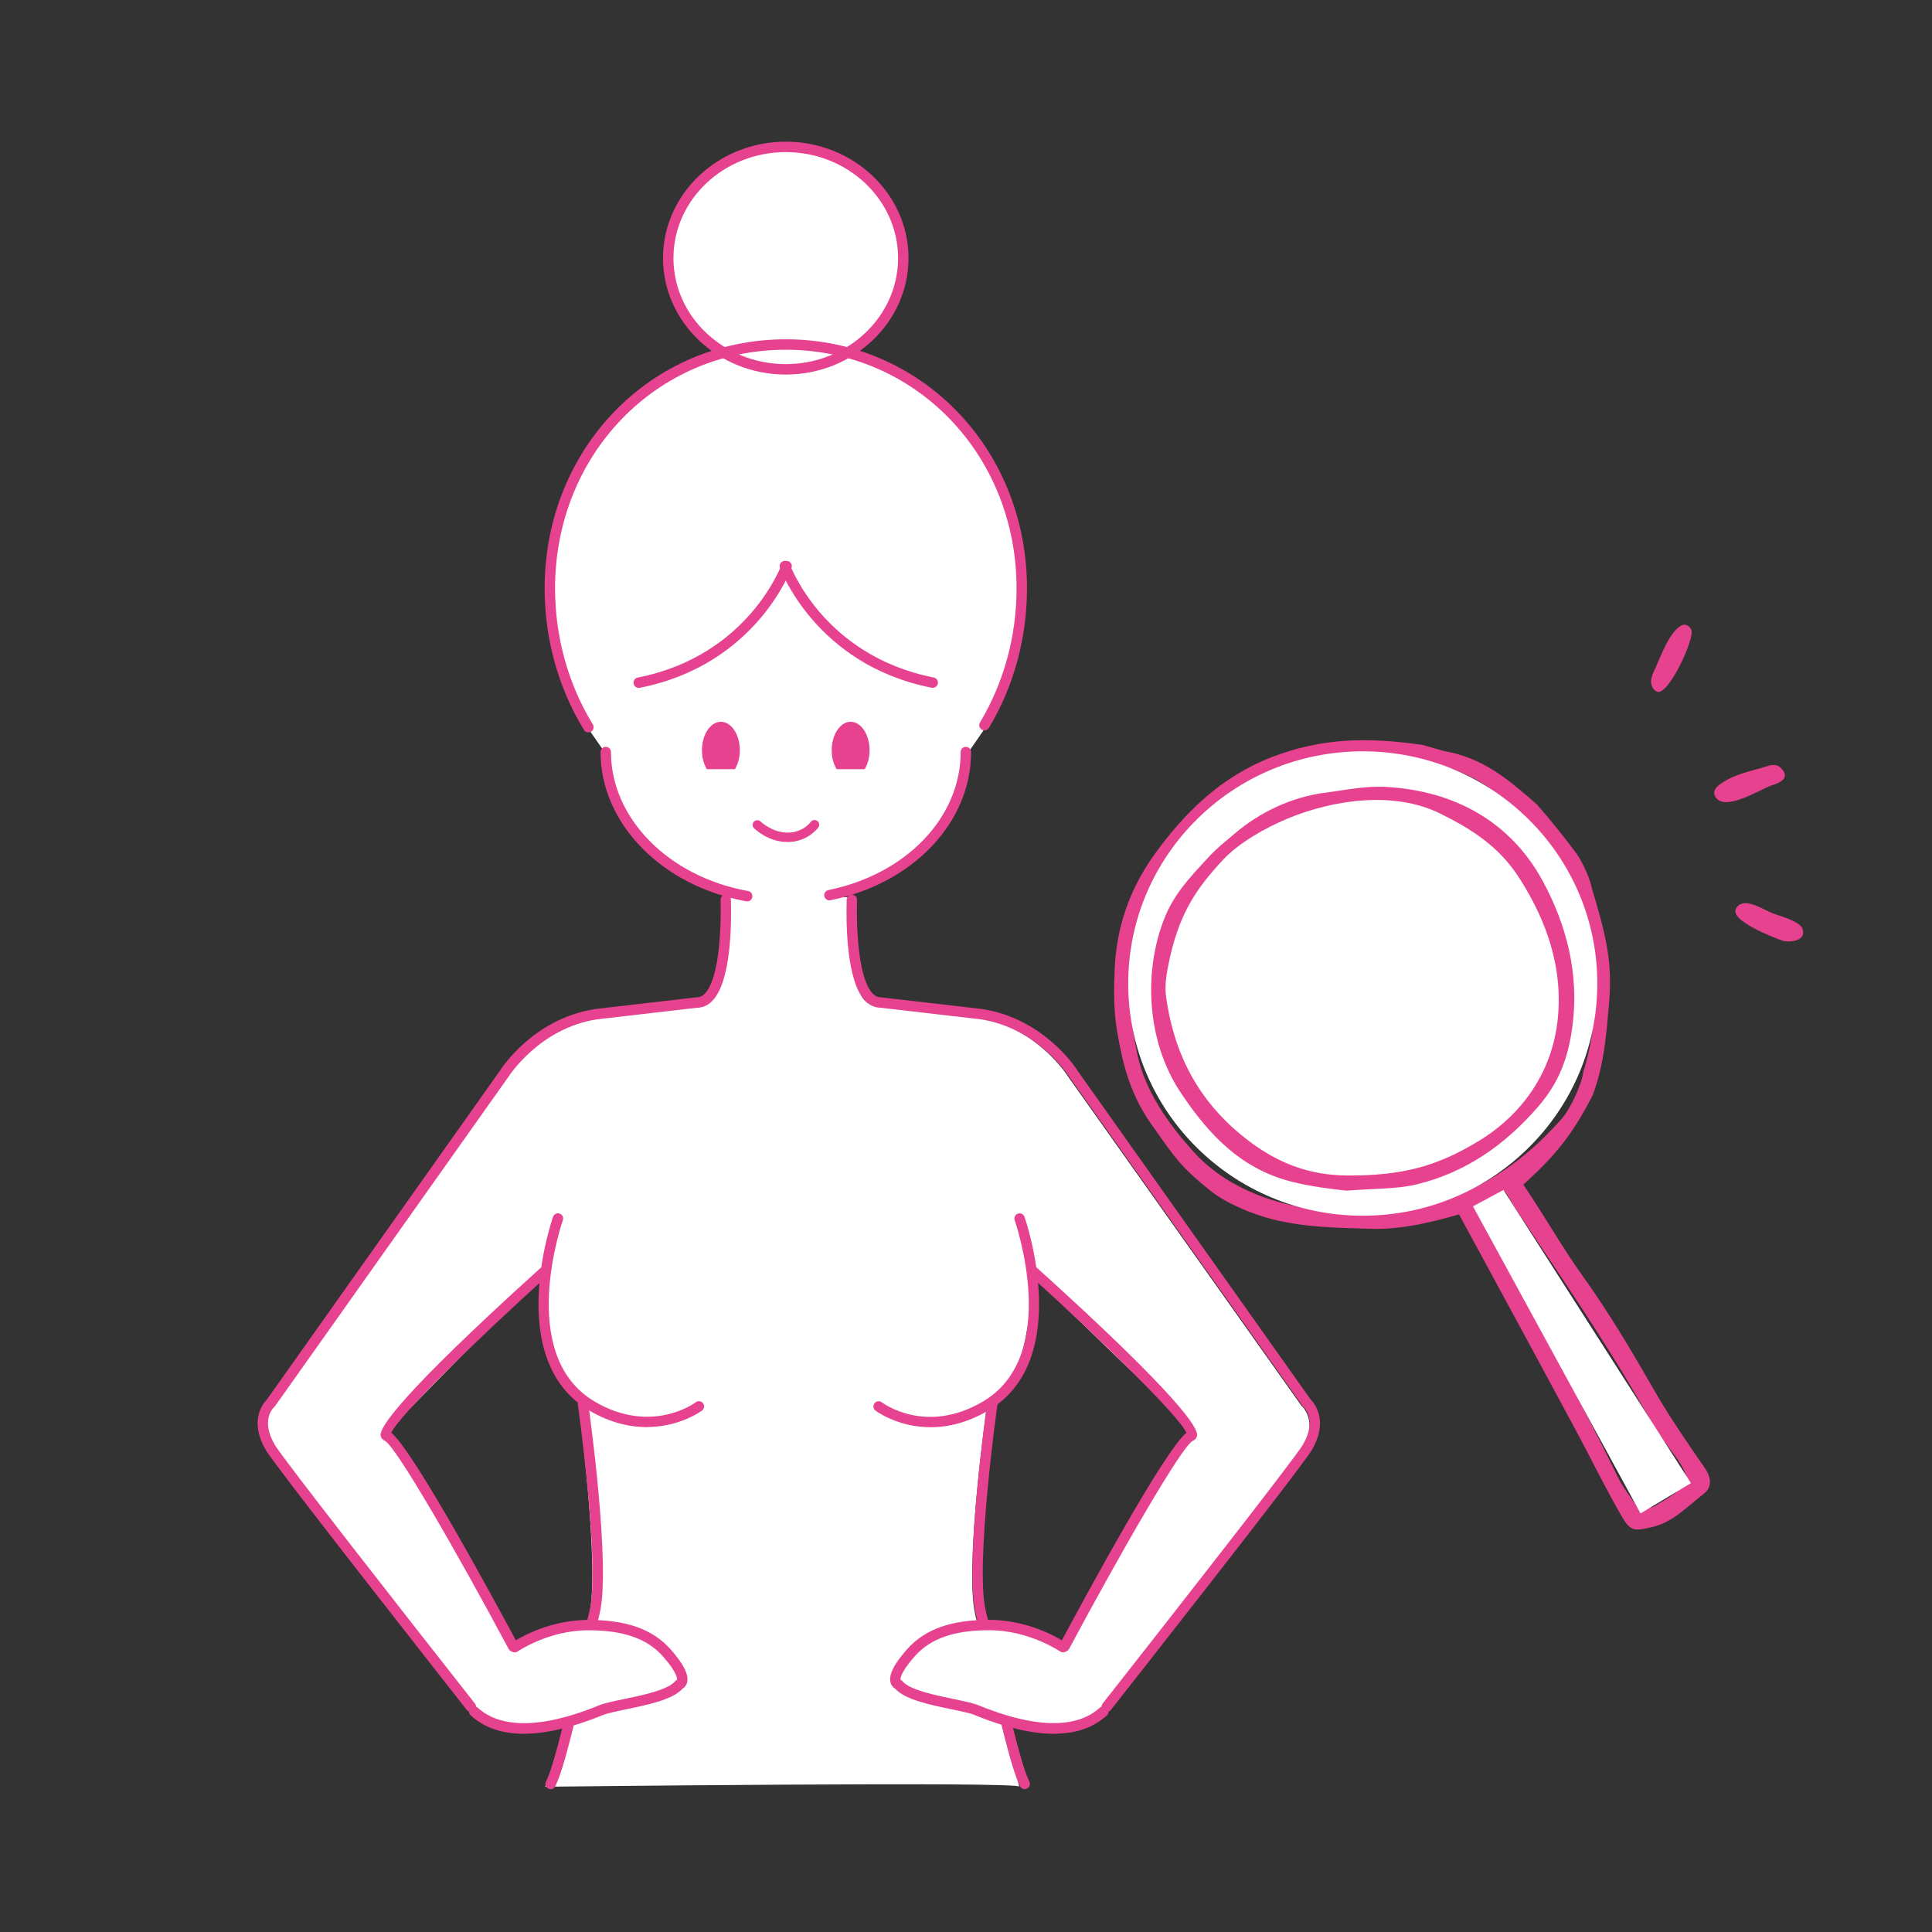 <?xml version="1.0" encoding="UTF-8"?>
<svg xmlns="http://www.w3.org/2000/svg" width="300" height="300" viewBox="0 0 300 300" fill="none">
  <rect x="0" y="0" width="300" height="300" fill="#333333" stroke="none"/>
  <path d="M151.455 250.793C149.675 243.633 153.245 218.363 153.245 218.363C160.035 216.093 160.325 198.013 160.325 198.013C160.325 198.013 181.485 218.693 183.435 220.143C185.385 221.603 183.925 223.553 183.925 223.553L164.955 255.173L161.545 258.093L171.025 265.452C171.025 265.452 200.585 227.883 202.155 225.193C204.845 220.593 202.095 218.293 202.095 218.293L165.835 167.143C165.835 167.143 160.975 159.363 151.585 157.903L135.915 156.083C131.435 156.083 132.155 143.243 132.275 139.312H112.675C112.795 143.243 111.865 156.083 107.375 156.083L91.705 157.903C82.315 159.363 77.455 167.143 77.455 167.143L41.195 218.293C41.195 218.293 39.165 220.163 41.855 224.763C43.425 227.453 74.695 266.113 74.695 266.113L80.775 256.143C80.775 256.143 72.995 245.443 72.505 243.013C72.015 240.583 59.855 222.583 59.855 222.583L83.695 198.263C83.695 198.263 85.645 213.343 89.775 217.483C89.775 217.483 93.245 243.653 91.475 250.803C89.705 257.953 86.535 273.763 84.645 277.443C84.645 277.443 159.145 276.583 158.275 277.443L151.445 250.803L151.455 250.793Z" fill="white"></path>
  <path d="M128.92 139.428C141.09 136.948 150.1 127.938 150.1 117.208L152.98 113.037C156.65 106.907 158.78 99.618 158.78 91.797C158.78 70.078 142.38 53.938 122.14 53.938C101.9 53.938 85.5 70.078 85.5 91.797C85.5 99.757 87.7 107.167 91.49 113.357L94.18 117.208C94.18 128.168 103.59 137.337 116.15 139.577L128.92 139.428Z" fill="white"></path>
  <path d="M122.141 57.767C132.22 57.767 140.391 50.035 140.391 40.497C140.391 30.959 132.22 23.227 122.141 23.227C112.061 23.227 103.891 30.959 103.891 40.497C103.891 50.035 112.061 57.767 122.141 57.767Z" fill="white"></path>
  <path d="M85.496 277.82C85.376 277.82 85.246 277.79 85.126 277.73C84.726 277.53 84.576 277.04 84.776 276.64C86.096 274.08 88.146 265.01 89.786 257.73C90.436 254.87 91.036 252.17 91.536 250.17C93.256 243.25 89.756 218.3 89.726 218.05C89.666 217.61 89.976 217.2 90.416 217.14C90.856 217.08 91.266 217.38 91.326 217.83C91.476 218.87 94.896 243.34 93.106 250.57C92.616 252.55 92.006 255.25 91.366 258.1C89.616 265.86 87.626 274.65 86.216 277.39C86.076 277.67 85.786 277.83 85.496 277.83V277.82Z" fill="#E64290"></path>
  <path d="M159.119 277.82C158.829 277.82 158.539 277.66 158.399 277.38C156.989 274.63 154.999 265.84 153.249 258.09C152.609 255.24 151.999 252.55 151.509 250.56C149.719 243.33 153.139 218.86 153.289 217.82C153.349 217.38 153.759 217.08 154.199 217.13C154.639 217.19 154.949 217.6 154.889 218.04C154.849 218.29 151.359 243.24 153.079 250.16C153.579 252.16 154.189 254.86 154.829 257.72C156.479 265 158.519 274.07 159.839 276.63C160.039 277.03 159.889 277.51 159.489 277.72C159.369 277.78 159.239 277.81 159.119 277.81V277.82Z" fill="#E64290"></path>
  <path d="M73.123 265.832C72.883 265.832 72.643 265.722 72.483 265.522C71.273 263.982 42.873 227.882 41.283 225.172C38.583 220.562 40.903 217.862 41.423 217.342L77.633 166.252C77.813 165.962 82.783 158.172 92.423 156.682L108.123 154.862C108.673 154.862 109.073 154.672 109.453 154.282C111.503 152.172 112.043 145.132 111.883 139.752C111.873 139.302 112.223 138.932 112.663 138.922C113.123 138.922 113.483 139.262 113.493 139.702C113.603 143.422 113.543 152.392 110.613 155.412C109.923 156.122 109.123 156.482 108.213 156.482L92.643 158.292C83.783 159.672 79.033 167.082 78.983 167.162L42.703 218.352C42.663 218.412 42.613 218.462 42.563 218.502C42.483 218.572 40.393 220.462 42.683 224.372C43.903 226.462 63.543 251.562 73.753 264.532C74.033 264.882 73.973 265.392 73.623 265.672C73.473 265.792 73.303 265.842 73.123 265.842V265.832Z" fill="#E64290"></path>
  <path d="M79.685 256.466C79.395 256.466 79.115 256.306 78.975 256.036C70.965 241.056 61.515 224.646 59.775 223.736C59.425 223.606 59.175 223.306 59.105 222.926C58.885 221.776 61.825 216.876 83.895 196.926C84.225 196.626 84.735 196.656 85.035 196.986C85.335 197.316 85.305 197.826 84.975 198.126C73.645 208.366 61.795 220.006 60.765 222.486C64.215 225.296 76.565 248.106 80.405 255.276C80.615 255.666 80.465 256.156 80.075 256.366C79.955 256.426 79.825 256.466 79.695 256.466H79.685Z" fill="#E64290"></path>
  <path d="M100.429 221.603C97.839 221.603 94.819 220.963 91.549 219.053C78.109 211.173 85.799 189.163 85.879 188.943C86.029 188.523 86.489 188.303 86.909 188.453C87.329 188.603 87.549 189.063 87.399 189.483C87.329 189.693 80.069 210.443 92.369 217.653C101.199 222.833 107.979 217.803 108.039 217.743C108.399 217.473 108.899 217.543 109.169 217.893C109.439 218.243 109.369 218.753 109.019 219.023C108.969 219.063 105.569 221.593 100.429 221.593V221.603Z" fill="#E64290"></path>
  <path d="M73.641 265.772C79.681 271.352 91.071 266.472 93.391 265.542C95.711 264.612 103.601 263.912 105.461 261.592C105.461 261.592 107.411 261.022 103.521 256.642C101.341 254.182 97.861 252.352 91.351 252.352C84.841 252.352 79.911 255.792 79.911 255.792L73.641 265.782V265.772Z" fill="white"></path>
  <path d="M81.32 269.219C77.91 269.219 75.16 268.269 73.09 266.359C72.76 266.059 72.74 265.549 73.04 265.219C73.34 264.889 73.85 264.869 74.18 265.169C76.67 267.469 81.93 269.289 92.82 264.889L93.08 264.779C93.9 264.449 95.27 264.169 96.84 263.839C99.75 263.239 103.74 262.409 104.82 261.069C104.9 260.969 105 260.889 105.12 260.839C105.15 260.699 105.21 259.759 102.91 257.169C100.47 254.429 96.8 253.149 91.35 253.149C85.19 253.149 80.42 256.409 80.37 256.439C80 256.689 79.5 256.599 79.25 256.239C79 255.869 79.09 255.369 79.45 255.119C79.66 254.969 84.67 251.539 91.35 251.539C97.3 251.539 101.35 252.989 104.12 256.099C106.18 258.419 107.02 260.119 106.68 261.299C106.55 261.769 106.25 262.069 105.96 262.239C104.43 263.929 100.58 264.729 97.18 265.429C95.74 265.729 94.38 266.009 93.69 266.289L93.43 266.389C88.76 268.279 84.71 269.219 81.32 269.219ZM105.23 260.809C105.23 260.809 105.21 260.809 105.2 260.809C105.2 260.809 105.22 260.809 105.23 260.809Z" fill="#E64290"></path>
  <path d="M171.854 265.832C171.684 265.832 171.504 265.772 171.354 265.662C171.004 265.382 170.944 264.882 171.224 264.522C181.434 251.542 201.074 226.452 202.294 224.362C204.584 220.452 202.494 218.572 202.404 218.492C202.354 218.452 202.304 218.392 202.274 218.342L166.014 167.192C165.944 167.082 161.194 159.662 152.294 158.282L136.654 156.472C135.894 156.472 135.044 156.122 134.354 155.412C131.424 152.392 131.364 143.422 131.474 139.702C131.484 139.252 131.864 138.912 132.304 138.922C132.754 138.932 133.104 139.312 133.084 139.752C132.924 145.142 133.464 152.182 135.514 154.282C135.894 154.672 136.294 154.862 136.754 154.862L152.514 156.682C162.184 158.182 167.154 165.962 167.354 166.302L203.544 217.352C204.064 217.872 206.384 220.572 203.684 225.182C202.104 227.892 173.694 263.992 172.484 265.532C172.324 265.732 172.084 265.842 171.844 265.842L171.854 265.832Z" fill="#E64290"></path>
  <path d="M165.29 256.466C165.16 256.466 165.03 256.436 164.91 256.366C164.52 256.156 164.37 255.666 164.58 255.276C168.41 248.106 180.76 225.296 184.22 222.486C183.19 220.006 171.34 208.366 160.01 198.126C159.68 197.826 159.65 197.316 159.95 196.986C160.25 196.656 160.76 196.626 161.09 196.926C183.16 216.876 186.09 221.776 185.88 222.926C185.81 223.306 185.56 223.606 185.19 223.746C183.47 224.646 174.01 241.056 166.01 256.036C165.86 256.306 165.59 256.466 165.3 256.466H165.29Z" fill="#E64290"></path>
  <path d="M144.47 221.613C143.15 221.613 141.99 221.453 141.01 221.223C137.91 220.513 136.02 219.093 135.94 219.033C135.59 218.763 135.52 218.253 135.79 217.903C136.06 217.543 136.57 217.483 136.92 217.743C137.2 217.953 143.8 222.803 152.59 217.653C164.89 210.443 157.63 189.693 157.56 189.483C157.41 189.063 157.63 188.603 158.05 188.453C158.47 188.303 158.93 188.523 159.08 188.943C159.16 189.163 166.86 211.173 153.41 219.053C150.07 221.013 146.99 221.623 144.47 221.623V221.613Z" fill="#E64290"></path>
  <path d="M171.332 265.772C165.292 271.352 153.902 266.472 151.582 265.542C149.262 264.612 141.372 263.912 139.512 261.592C139.512 261.592 137.562 261.022 141.452 256.642C143.632 254.182 147.112 252.352 153.622 252.352C160.132 252.352 165.062 255.792 165.062 255.792L171.332 265.782V265.772Z" fill="white"></path>
  <path d="M163.652 269.221C160.262 269.221 156.212 268.281 151.542 266.391L151.282 266.281C150.592 266.001 149.232 265.721 147.792 265.421C144.392 264.721 140.542 263.921 139.012 262.231C138.722 262.061 138.422 261.751 138.292 261.291C137.952 260.111 138.792 258.411 140.852 256.091C143.622 252.981 147.682 251.531 153.622 251.531C160.302 251.531 165.312 254.961 165.522 255.111C165.892 255.361 165.982 255.871 165.722 256.231C165.472 256.601 164.962 256.691 164.602 256.431C164.552 256.401 159.782 253.141 153.622 253.141C148.172 253.141 144.502 254.421 142.062 257.161C139.682 259.841 139.822 260.751 139.842 260.831C139.962 260.881 140.062 260.961 140.142 261.061C141.212 262.401 145.202 263.231 148.122 263.831C149.702 264.161 151.062 264.441 151.882 264.771L152.152 264.881C163.042 269.281 168.292 267.461 170.792 265.161C171.122 264.861 171.632 264.881 171.932 265.211C172.232 265.541 172.212 266.051 171.882 266.351C169.812 268.261 167.062 269.211 163.652 269.211V269.221Z" fill="#E64290"></path>
  <path d="M116.02 139.959C116.02 139.959 115.93 139.959 115.88 139.949C102.76 137.599 93.25 127.859 93.25 116.779C93.25 116.329 93.61 115.969 94.06 115.969C94.51 115.969 94.87 116.329 94.87 116.779C94.87 127.079 103.83 136.149 116.17 138.359C116.61 138.439 116.9 138.859 116.82 139.299C116.75 139.689 116.41 139.969 116.03 139.969L116.02 139.959Z" fill="#E64290"></path>
  <path d="M128.791 139.809C128.411 139.809 128.081 139.549 128.001 139.159C127.911 138.719 128.191 138.299 128.631 138.209C140.721 135.749 149.171 126.929 149.171 116.779C149.171 116.329 149.531 115.969 149.981 115.969C150.431 115.969 150.791 116.329 150.791 116.779C150.791 127.709 141.811 137.169 128.961 139.789C128.911 139.799 128.851 139.809 128.801 139.809H128.791Z" fill="#E64290"></path>
  <path d="M91.37 113.738C91.1 113.738 90.83 113.598 90.68 113.348C86.68 106.808 84.57 99.207 84.57 91.358C84.57 69.677 101.02 52.688 122.02 52.688C143.02 52.688 159.47 69.668 159.47 91.358C159.47 99.067 157.43 106.558 153.56 113.018C153.33 113.398 152.83 113.528 152.45 113.298C152.07 113.068 151.94 112.567 152.17 112.188C155.89 105.977 157.85 98.778 157.85 91.358C157.85 70.578 142.11 54.307 122.02 54.307C101.93 54.307 86.19 70.578 86.19 91.358C86.19 98.907 88.22 106.218 92.06 112.498C92.29 112.878 92.17 113.377 91.79 113.607C91.66 113.687 91.51 113.728 91.37 113.728V113.738Z" fill="#E64290"></path>
  <path d="M122.013 58.16C111.503 58.16 102.953 50.05 102.953 40.08C102.953 30.11 111.503 22 122.013 22C132.523 22 141.073 30.11 141.073 40.08C141.073 50.05 132.523 58.16 122.013 58.16ZM122.013 23.62C112.393 23.62 104.573 31 104.573 40.08C104.573 49.16 112.393 56.54 122.013 56.54C131.633 56.54 139.453 49.16 139.453 40.08C139.453 31 131.633 23.62 122.013 23.62Z" fill="#E64290"></path>
  <path d="M144.84 106.813C144.79 106.813 144.74 106.813 144.68 106.793C126.58 103.233 121.17 88.313 121.11 88.163C120.96 87.743 121.18 87.283 121.61 87.133C122.03 86.983 122.49 87.203 122.64 87.623C122.69 87.763 127.83 101.823 144.99 105.203C145.43 105.293 145.71 105.713 145.63 106.153C145.55 106.543 145.22 106.803 144.84 106.803V106.813Z" fill="#E64290"></path>
  <path d="M99.181 106.811C98.801 106.811 98.461 106.541 98.391 106.161C98.301 105.721 98.591 105.301 99.031 105.211C116.191 101.841 121.331 87.781 121.381 87.631C121.531 87.211 121.991 86.991 122.411 87.141C122.831 87.291 123.051 87.751 122.911 88.171C122.861 88.321 117.451 103.241 99.341 106.801C99.291 106.811 99.231 106.821 99.181 106.821V106.811Z" fill="#E64290"></path>
  <path d="M114.12 119.438C114.59 118.658 114.88 117.628 114.88 116.498C114.88 114.058 113.56 112.078 111.94 112.078C110.32 112.078 109 114.058 109 116.498C109 117.638 109.29 118.658 109.76 119.438H114.12Z" fill="#E64290"></path>
  <path d="M134.268 119.438C134.738 118.658 135.028 117.628 135.028 116.498C135.028 114.058 133.708 112.078 132.088 112.078C130.468 112.078 129.148 114.058 129.148 116.498C129.148 117.638 129.438 118.658 129.908 119.438H134.268Z" fill="#E64290"></path>
  <path d="M122.295 130.751C119.265 130.751 117.175 128.691 117.085 128.601C116.795 128.321 116.795 127.851 117.085 127.571C117.365 127.291 117.825 127.291 118.115 127.571C118.115 127.571 119.885 129.291 122.295 129.291C124.705 129.291 125.875 127.651 125.885 127.631C126.125 127.301 126.575 127.231 126.905 127.471C127.235 127.711 127.305 128.161 127.065 128.491C126.995 128.581 125.395 130.751 122.295 130.751Z" fill="#E64290"></path>
  <path d="M226.559 188.57C221.774 189.957 217.272 190.937 212.986 190.809C207.727 190.651 202.776 190.626 197.548 189.32C194.449 188.547 190.352 186.836 187.897 184.855C183.503 181.311 182.51 179.893 179.219 175.186C175.565 170.255 174.34 165.395 173.439 159.984C172.916 156.838 172.947 153.557 173.091 150.353C173.378 144 175.394 138.149 179.076 132.946C183.843 126.21 189.655 120.589 197.458 117.572C205.132 114.608 212.276 114.405 220.924 115.683C222.36 116.049 224.044 116.663 225.513 116.879C230.989 118.234 234.391 121.21 238.632 124.894C240.779 127.331 242.811 129.876 244.756 132.478C245.634 133.654 246.902 136.404 247.148 137.795C249.19 144.714 250.423 148.919 249.868 155.518C249.483 160.089 249.133 165.295 247.29 170.114C244.66 175.21 242.264 178.581 238.034 182.56C237.597 182.973 237.157 183.384 236.543 183.96C239.7 188.576 242.51 193.6 245.691 198.035C249.768 203.717 253.324 209.704 256.797 215.762C259.203 219.963 261.966 223.968 264.722 227.956C265.784 229.491 265.835 230.979 264.551 231.959C262.023 233.894 259.82 236.372 256.487 237.134C253.792 237.751 253.202 237.838 251.825 235.468C249.39 231.278 247.27 226.904 244.977 222.63C241.326 215.821 237.642 209.028 233.966 202.23C231.484 197.638 228.992 193.053 226.557 188.567L226.559 188.57ZM208.161 188.043C210.63 188.447 213.708 188.039 216.214 187.829C226.998 186.924 235.257 181.795 242.369 173.886C243.84 172.25 245.59 168.454 245.868 166.426C247.931 159.552 247.482 156.523 247.286 150.833C247.14 146.551 246.011 142.753 244.426 138.332C243.818 136.634 242.967 134.917 241.948 133.387C240.919 131.843 239.316 129.546 238.073 128.155C236.448 126.334 235.121 125.415 233.254 123.834C231.419 122.282 229.057 120.831 226.876 119.934C222.057 117.951 217.13 117.509 212.134 117.383C206.901 117.251 201.539 118.923 196.683 120.785C191.095 122.927 187.679 126.723 183.798 131.023C178.267 137.151 175.052 144.488 175.28 152.819C175.378 156.415 175.87 159.9 176.556 163.45C177.697 169.356 181.548 174.702 185.543 179.067C189.382 183.258 194.775 185.809 200.278 187.084C202.93 187.699 205.52 187.609 208.161 188.043ZM261.52 230.338C261.728 229.97 261.836 229.585 261.797 229.188C261.781 229.02 261.72 228.857 261.657 228.698C261.115 227.339 259.919 225.824 259.087 224.686C258.084 223.313 257.295 222.215 256.43 220.752C254.74 217.896 253.344 215.422 251.615 212.588C246.432 204.089 240.764 195.883 235.272 187.573C234.745 186.775 234.218 185.644 233.536 184.855C232.228 185.492 230.937 186.488 229.437 187.217C230.786 190.156 231.883 193.027 233.362 195.69C239.515 206.779 245.372 217.351 251.188 229.292C252.083 231.131 253.44 232.775 254.604 234.528C255.694 234.213 256.496 234.158 257.09 233.778C258.186 233.074 260.678 231.829 261.518 230.338H261.52Z" fill="#E64290"></path>
  <path d="M279.817 144.07C279.87 144.16 279.911 144.251 279.937 144.345C280.452 146.188 277.714 146.424 276.632 146.021C275.256 145.511 269.479 143.267 269.469 141.503C269.465 140.82 270.16 140.295 270.844 140.248C272.187 140.152 273.983 141.287 275.191 141.788C276.233 142.219 279.117 142.882 279.819 144.072L279.817 144.07Z" fill="#E64290"></path>
  <path d="M277.073 120.775C276.757 121.421 275.651 121.773 274.922 122.03C273.295 122.603 267.754 126.131 266.36 123.72C265.693 122.563 267.027 121.771 267.91 121.249C269.643 120.225 271.613 119.786 273.527 119.239C274.532 118.952 275.685 118.386 276.53 119.245C277.164 119.89 277.26 120.386 277.071 120.775H277.073Z" fill="#E64290"></path>
  <path d="M260.952 97.204C261.074 97.13 261.2 97.069 261.326 97.022C261.873 96.898 262.447 97.303 262.642 97.83C263.159 99.216 259.037 108.132 257.29 107.404C256.651 107.137 256.344 106.372 256.387 105.683C256.429 104.993 256.749 104.354 257.046 103.73C257.835 102.07 259.137 98.288 260.95 97.206L260.952 97.204Z" fill="#E64290"></path>
  <ellipse cx="211.608" cy="152.72" rx="36.42" ry="36.056" fill="white"></ellipse>
  <path d="M209.138 184.884C207.09 184.678 203.455 184.253 200.367 183.443C192.598 181.409 187.66 176.13 183.358 169.694C178.044 161.748 177.546 150.982 180.738 142.778C182.204 139.008 184.348 136.667 187.758 133.001C189.101 131.559 190.205 130.733 191.721 129.439C195.608 126.117 200.588 123.767 205.633 123.112C209.208 122.648 211.995 121.985 215.534 122.209C225.807 122.86 234.457 127.527 239.468 136.644C243.264 143.551 245.239 151.295 244.167 159.347C243.512 164.27 242.102 168.072 238.835 171.852C233.729 177.758 227.579 182.076 219.971 183.911C216.873 184.658 213.559 184.52 209.14 184.884H209.138ZM209.083 182.53C217.943 182.593 223.291 181.004 229.565 177.206C236.394 173.073 240.977 166.49 241.866 158.421C242.745 150.449 240.253 143.166 236.003 136.475C232.873 131.546 228.702 128.829 223.612 126.318C216.454 122.787 207.051 124.158 199.927 127.112C196.538 128.517 192.378 130.855 189.876 133.546C185.51 138.243 182.931 142.192 181.393 149.975C181.089 151.509 180.849 153.195 181.063 154.75C182.172 162.787 185.39 169.708 191.586 175.243C196.634 179.751 202.118 182.477 209.081 182.528L209.083 182.53Z" fill="#E64290"></path>
  <path d="M228.722 187.323L233.458 184.774L248.013 207.537L262.568 230.301L254.741 235.004L228.722 187.323Z" fill="white"></path>
</svg>
